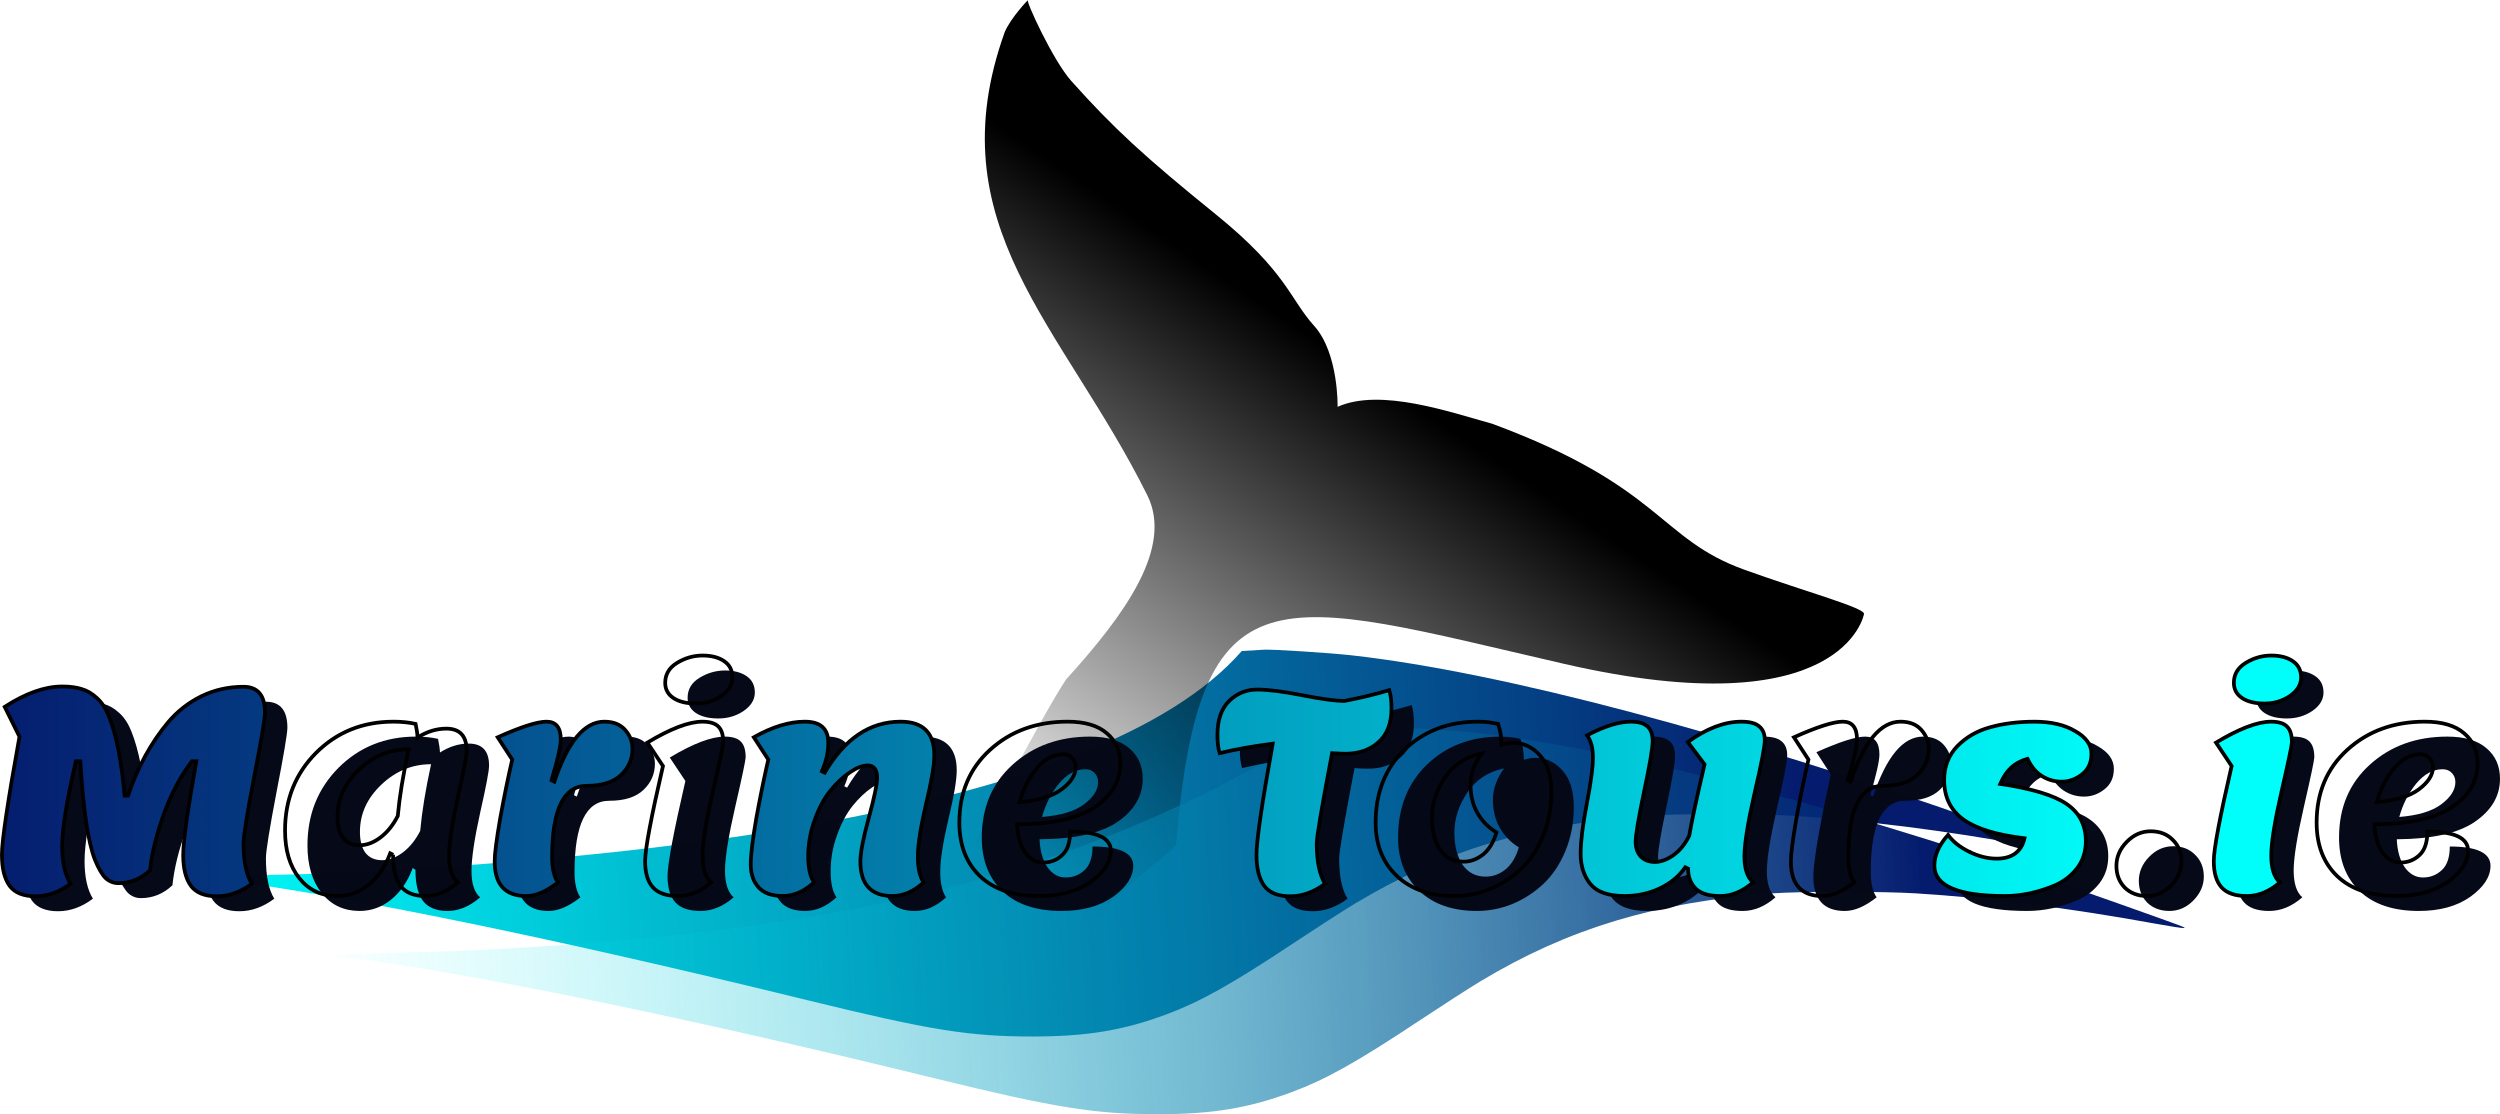 <?xml version="1.0" encoding="UTF-8" standalone="no"?>
<!-- Created with Inkscape (http://www.inkscape.org/) -->

<svg
   width="177.041mm"
   height="78.905mm"
   viewBox="0 0 177.041 78.905"
   version="1.1"
   id="svg5"
   inkscape:version="1.1.1 (c3084ef, 2021-09-22)"
   sodipodi:docname="logo-marine-tours.svg"
   xmlns:inkscape="http://www.inkscape.org/namespaces/inkscape"
   xmlns:sodipodi="http://sodipodi.sourceforge.net/DTD/sodipodi-0.dtd"
   xmlns:xlink="http://www.w3.org/1999/xlink"
   xmlns="http://www.w3.org/2000/svg"
   xmlns:svg="http://www.w3.org/2000/svg">
  <sodipodi:namedview
     id="namedview7"
     pagecolor="#ffffff"
     bordercolor="#666666"
     borderopacity="1.0"
     inkscape:pageshadow="2"
     inkscape:pageopacity="0.0"
     inkscape:pagecheckerboard="0"
     inkscape:document-units="mm"
     showgrid="false"
     inkscape:zoom="1.8116735"
     inkscape:cx="368.99585"
     inkscape:cy="171.94047"
     inkscape:window-width="2249"
     inkscape:window-height="1139"
     inkscape:window-x="62"
     inkscape:window-y="25"
     inkscape:window-maximized="0"
     inkscape:current-layer="g13657" />
  <defs
     id="defs2">
    <linearGradient
       inkscape:collect="always"
       id="linearGradient3158">
      <stop
         style="stop-color:#000000;stop-opacity:1;"
         offset="0"
         id="stop3154" />
      <stop
         style="stop-color:#000000;stop-opacity:0;"
         offset="1"
         id="stop3156" />
    </linearGradient>
    <linearGradient
       inkscape:collect="always"
       id="linearGradient6605">
      <stop
         style="stop-color:#051c6e;stop-opacity:1"
         offset="0"
         id="stop6601" />
      <stop
         style="stop-color:#00fffb;stop-opacity:1"
         offset="1"
         id="stop6603" />
    </linearGradient>
    <linearGradient
       id="linearGradient1883"
       inkscape:swatch="solid">
      <stop
         style="stop-color:#000000;stop-opacity:0;"
         offset="0"
         id="stop1881" />
    </linearGradient>
    <linearGradient
       inkscape:collect="always"
       xlink:href="#linearGradient6605"
       id="linearGradient6467"
       gradientUnits="userSpaceOnUse"
       gradientTransform="matrix(0.265,0,0,-0.265,-15.903,198.013)"
       x1="606.145"
       y1="383.671"
       x2="170.954"
       y2="358.691" />
    <linearGradient
       inkscape:collect="always"
       xlink:href="#linearGradient1883"
       id="linearGradient6469"
       gradientUnits="userSpaceOnUse"
       gradientTransform="matrix(0.265,0,0,-0.265,-15.903,198.013)"
       x1="180.907"
       y1="370.491"
       x2="677.321"
       y2="370.491" />
    <linearGradient
       inkscape:collect="always"
       xlink:href="#linearGradient1969"
       id="linearGradient1971"
       x1="606.145"
       y1="383.671"
       x2="170.954"
       y2="358.691"
       gradientUnits="userSpaceOnUse"
       gradientTransform="matrix(0.265,0,0,-0.265,-7.015,203.514)" />
    <linearGradient
       inkscape:collect="always"
       id="linearGradient1969">
      <stop
         style="stop-color:#051c6e;stop-opacity:1"
         offset="0"
         id="stop1965" />
      <stop
         style="stop-color:#00fffb;stop-opacity:0"
         offset="1"
         id="stop1967" />
    </linearGradient>
    <linearGradient
       inkscape:collect="always"
       xlink:href="#linearGradient1883"
       id="linearGradient1935"
       gradientUnits="userSpaceOnUse"
       x1="180.907"
       y1="370.491"
       x2="677.321"
       y2="370.491"
       gradientTransform="matrix(0.265,0,0,-0.265,-7.015,203.514)" />
    <linearGradient
       inkscape:collect="always"
       xlink:href="#linearGradient3158"
       id="linearGradient3160"
       x1="373.22"
       y1="378.414"
       x2="361.731"
       y2="541.952"
       gradientUnits="userSpaceOnUse"
       gradientTransform="matrix(0.229,0.132,-0.132,0.229,79.97,-68.369)" />
    <linearGradient
       inkscape:collect="always"
       xlink:href="#linearGradient6605"
       id="linearGradient8403"
       x1="26.055"
       y1="96.327"
       x2="179.007"
       y2="96.327"
       gradientUnits="userSpaceOnUse"
       gradientTransform="translate(-9.525)" />
    <linearGradient
       inkscape:collect="always"
       xlink:href="#linearGradient6605"
       id="linearGradient13659"
       gradientUnits="userSpaceOnUse"
       gradientTransform="translate(-7.938,1.058)"
       x1="26.055"
       y1="96.327"
       x2="179.007"
       y2="96.327" />
  </defs>
  <g
     inkscape:label="darkwave"
     inkscape:groupmode="layer"
     id="layer1"
     style="display:inline"
     transform="translate(-17.487,-40.282)"
     sodipodi:insensitive="true">
    <path
       style="opacity:1;fill:url(#linearGradient6467);fill-opacity:1;stroke:url(#linearGradient6469);stroke-width:0;stroke-miterlimit:4.5;stroke-dasharray:none;stroke-dashoffset:0"
       d="m 105.422,86.388 c -10.237,11.702 -43.21,14.622 -63.185,15.684 -1.221,0.056 -3.498,0.128 -5.06,0.159 -1.562,0.032 -3.374,0.088 -4.027,0.124 l -1.188,0.067 1.084,0.139 c 9.149,1.175 23.819,4.191 41.669,8.564 8.604,2.108 11.416,2.561 15.903,2.559 3.817,-0.001 6.398,-0.427 9.449,-1.56 2.428,-0.901 4.627,-2.134 9.088,-5.096 1.562,-1.037 3.483,-2.273 4.268,-2.746 6.249,-3.762 12.455,-5.631 20.723,-6.239 1.946,-0.143 7.812,-0.143 10.12,5.29e-4 5.225,0.325 10.92,1.044 16.881,2.132 1.077,0.197 2.027,0.344 2.11,0.328 0.166,-0.032 0.178,-0.028 -4.998,-1.867 -18.009,-6.399 -34.401,-10.747 -45.025,-11.944 -1.571,-0.177 -5.742,-0.444 -6.248,-0.401 -0.085,0.007 -0.789,0.05 -1.564,0.094 z"
       id="path6465"
       inkscape:transform-center-x="3.0980526"
       inkscape:transform-center-y="1.1359414"
       sodipodi:nodetypes="ccsccsscsssscssssscc" />
  </g>
  <g
     inkscape:groupmode="layer"
     id="layer3"
     inkscape:label="tail"
     style="display:inline;opacity:1"
     transform="translate(-17.487,-40.282)"
     sodipodi:insensitive="true">
    <path
       style="fill:url(#linearGradient3160);fill-opacity:1;stroke:none;stroke-width:0.103"
       d="m 85.446,101.705 c 0.921,-1.08 5.553,-10.302 7.534,-13.306 4.215,-4.637 7.592,-9.35 5.756,-13.042 C 92.744,63.311 83.724,56.233 88.643,42.539 c 0.454,-1.036 1.64,-2.257 1.64,-2.257 -0.217,-0.05 1.764,4.277 3.065,5.731 3.002,3.357 5.141,5.324 10.236,9.449 5.021,4.065 5.246,5.989 6.959,7.888 1.752,1.941 1.667,5.742 1.667,5.742 3.045,-1.366 8.032,0.4 10.945,1.197 12.073,4.473 11.767,8.143 17.864,10.339 4.433,1.596 8.63,2.718 8.466,3.15 0,0 -1.432,8.072 -21.237,3.515 -20.392,-4.692 -25.824,-7.268 -27.475,12.831 -0.454,0.656 -4.199,3.229 -4.974,4.559 l -1.41,2.418 -1.688,-0.897 c -0.928,-0.494 -2.99,-1.649 -4.582,-2.568 l -2.894,-1.671 0.222,-0.26 z"
       id="path2998"
       sodipodi:nodetypes="ccscssssccscscccccccc" />
  </g>
  <g
     inkscape:groupmode="layer"
     id="g14202"
     inkscape:label="tail white"
     style="display:none;opacity:1"
     transform="translate(-17.487,-40.282)"
     sodipodi:insensitive="true">
    <path
       style="fill:#f1f1f1;fill-opacity:1;stroke:none;stroke-width:0.093"
       d="m 100.233,85.379 c -0.443,-5.007 1.256,-7.162 -0.397,-10.485 -5.392,-10.842 -14.337,-16.386 -9.909,-28.711 0.409,-0.933 0.454,-2.323 0.454,-2.323 -0.196,-0.045 2.61,4.142 3.781,5.45 2.702,3.021 4.627,4.791 9.213,8.504 4.519,3.659 4.721,5.39 6.263,7.099 1.577,1.747 1.5,5.168 1.5,5.168 2.741,-1.229 7.229,0.36 9.85,1.077 10.866,4.026 10.59,7.329 16.078,9.305 3.99,1.437 8.351,3.469 8.203,3.858 0,0 -2.079,5.21 -19.904,1.109 -30.436,-8.99 -24.001,2.03 -25.132,-0.051 z"
       id="path14200"
       sodipodi:nodetypes="cscssssccscccc" />
  </g>
  <g
     inkscape:groupmode="layer"
     id="layer2"
     inkscape:label="lightwave"
     style="display:inline"
     transform="translate(-17.487,-40.282)"
     sodipodi:insensitive="true">
    <path
       style="display:inline;fill:url(#linearGradient1971);fill-opacity:1;stroke:url(#linearGradient1935);stroke-width:0;stroke-miterlimit:4.5;stroke-dasharray:none;stroke-dashoffset:0"
       d="m 114.31,91.889 c -1.669,0.096 -3.45,0.397 -4.586,0.777 C 91.5,103.779 72.431,106.511 51.125,107.574 c -1.221,0.056 -3.498,0.128 -5.06,0.159 -1.562,0.032 -3.374,0.088 -4.027,0.124 l -1.188,0.067 1.084,0.139 c 9.149,1.175 23.819,4.191 41.669,8.564 8.604,2.108 11.416,2.561 15.903,2.559 3.817,-10e-4 6.398,-0.427 9.449,-1.56 2.428,-0.901 4.627,-2.134 9.088,-5.096 1.562,-1.037 3.483,-2.273 4.268,-2.746 6.249,-3.762 12.455,-5.631 20.723,-6.239 1.946,-0.143 7.812,-0.143 10.12,5.3e-4 5.225,0.325 10.92,1.044 16.881,2.132 1.077,0.197 2.027,0.344 2.11,0.328 0.166,-0.032 0.178,-0.028 -4.998,-1.867 -18.009,-6.399 -34.401,-10.747 -45.025,-11.944 -1.571,-0.177 -5.742,-0.444 -6.248,-0.401 -0.085,0.007 -0.789,0.05 -1.564,0.094 z"
       id="path1709"
       inkscape:transform-center-x="3.0980526"
       inkscape:transform-center-y="1.1359414"
       sodipodi:nodetypes="cccsccsscsssscssssscc" />
  </g>
  <g
     inkscape:groupmode="layer"
     id="g13657"
     inkscape:label="titleshadow"
     transform="translate(-17.487,-40.282)"
     style="display:inline">
    <g
       aria-label="Marine Tours.ie"
       id="text13655"
       style="font-size:19.756px;line-height:1.25;fill:#060917;fill-opacity:0.995;stroke-width:0.265">
      <path
         d="m 34.438,104.813 q -1.284,0 -1.837,-0.731 -0.553,-0.751 -0.553,-2.193 0,-1.442 0.929,-6.638 h -0.316 q -1.205,1.58 -1.995,3.773 -0.79,2.193 -0.968,3.951 -0.968,0.909 -2.232,0.909 -0.514,0 -0.909,-0.356 -0.375,-0.375 -0.751,-1.284 -0.731,-1.837 -1.047,-6.993 h -0.316 q -0.968,4.247 -0.968,5.986 0,1.738 0.593,2.687 -1.185,0.889 -2.469,0.889 -1.284,0 -1.837,-0.731 -0.553,-0.751 -0.553,-2.213 0,-1.482 1.245,-8.357 l -1.047,-2.114 q 2.232,-1.442 4.07,-1.442 0.81,0 1.363,0.178 0.573,0.158 1.087,0.632 0.533,0.474 0.869,1.324 0.77,1.916 1.106,5.591 h 0.237 q 1.027,-3.023 2.845,-5.196 0.988,-1.166 2.351,-1.837 1.383,-0.672 2.983,-0.672 1.521,0 1.521,1.837 0,0.612 -0.77,4.564 -0.751,3.931 -0.751,4.682 0,1.916 0.593,2.865 -1.185,0.889 -2.469,0.889 z"
         style="font-family:'Lemon One';-inkscape-font-specification:'Lemon One'"
         id="path16525" />
      <path
         d="m 46.907,101.869 -0.198,-0.099 q -0.533,1.422 -1.541,2.232 -0.988,0.79 -2.213,0.79 -1.679,0 -2.687,-1.264 -1.008,-1.264 -1.008,-3.378 0,-3.279 2.193,-5.492 2.213,-2.213 5.492,-2.213 0.849,0 1.561,0.158 0.119,0.553 0.138,0.968 0.988,-0.632 2.035,-0.632 1.442,0 1.442,1.561 0,0.553 -0.632,3.339 -0.612,2.786 -0.612,4.129 0,1.343 0.612,1.857 -1.106,0.968 -2.311,0.968 -1.185,0 -1.738,-0.711 -0.533,-0.711 -0.533,-2.213 z m -3.931,-2.687 q 0,0.968 0.395,1.501 0.415,0.514 1.166,0.514 0.751,0 1.482,-0.553 0.731,-0.553 1.225,-1.521 0.178,-1.995 0.77,-4.722 -1.995,0 -3.516,1.442 -1.521,1.442 -1.521,3.339 z"
         style="font-family:'Lemon One';-inkscape-font-specification:'Lemon One'"
         id="path16527" />
      <path
         d="m 54.105,102.343 q 0,-0.79 0.395,-3.062 0.415,-2.272 0.849,-4.149 L 54.322,93.552 q 2.469,-1.106 3.457,-1.106 1.008,0 1.008,1.264 0,0.691 -0.652,2.884 l 0.198,0.099 q 1.422,-4.247 3.536,-4.247 0.968,0 1.482,0.593 0.514,0.593 0.514,1.324 0,1.087 -0.81,1.857 -0.81,0.77 -2.43,0.77 -2.45,0 -2.45,5.038 0,1.225 0.415,1.798 -1.225,0.968 -2.252,0.968 -2.232,0 -2.232,-2.45 z"
         style="font-family:'Lemon One';-inkscape-font-specification:'Lemon One'"
         id="path16529" />
      <path
         d="m 70.942,89.324 q 0,0.751 -0.79,1.304 -0.79,0.533 -1.798,0.533 -1.008,0 -1.6,-0.395 -0.573,-0.395 -0.573,-1.067 0,-0.909 0.849,-1.422 0.849,-0.514 1.798,-0.514 0.948,0 1.521,0.395 0.593,0.395 0.593,1.166 z m -3.852,15.469 q -1.225,0 -1.778,-0.612 -0.553,-0.612 -0.553,-1.857 0,-1.264 1.264,-6.737 l -1.106,-1.659 q 2.469,-1.482 3.892,-1.482 0.81,0 1.146,0.356 0.336,0.336 0.336,1.106 0,0.296 -0.731,3.477 -0.731,3.181 -0.731,4.544 0,1.363 0.612,1.897 -1.106,0.968 -2.351,0.968 z"
         style="font-family:'Lemon One';-inkscape-font-specification:'Lemon One'"
         id="path16531" />
      <path
         d="m 74.512,104.793 q -1.166,0 -1.719,-0.612 -0.553,-0.612 -0.553,-1.62 0,-1.008 0.395,-3.279 0.415,-2.272 0.849,-4.149 L 72.457,93.552 q 1.956,-1.106 3.615,-1.106 1.659,0 1.659,1.501 0,0.988 -0.454,2.015 l 0.198,0.099 q 2.114,-3.615 5.374,-3.615 2.39,0 2.39,2.39 0,1.027 -0.593,3.477 -0.573,2.45 -0.573,3.694 0,1.245 0.415,1.818 -1.047,0.968 -2.213,0.968 -2.272,0 -2.272,-2.45 0,-0.909 0.593,-3.082 0.593,-2.173 0.593,-2.825 0,-0.889 -0.672,-0.889 -0.553,0 -1.264,0.494 -0.711,0.474 -1.383,1.304 -0.652,0.81 -1.106,2.074 -0.454,1.245 -0.454,2.548 0,1.284 0.415,1.857 -1.047,0.968 -2.213,0.968 z"
         style="font-family:'Lemon One';-inkscape-font-specification:'Lemon One'"
         id="path16533" />
      <path
         d="m 92.663,104.793 q -2.707,0 -4.188,-1.403 -1.462,-1.403 -1.462,-3.793 0,-3.181 2.173,-5.156 2.193,-1.995 5.492,-1.995 1.837,0 2.786,0.83 0.948,0.81 0.948,2.153 0,1.837 -1.798,3.062 -1.778,1.205 -5.512,1.225 0.059,1.264 0.573,1.995 0.514,0.711 1.284,0.711 0.77,0 1.324,-0.514 0.573,-0.514 0.573,-1.679 2.884,0 2.884,1.363 0,1.166 -1.422,2.193 -1.422,1.008 -3.655,1.008 z m 1.679,-10.036 q -1.008,0 -1.857,1.008 -0.83,1.008 -1.205,2.371 1.976,-0.158 2.963,-0.889 1.008,-0.751 1.008,-1.58 0,-0.395 -0.257,-0.652 -0.237,-0.257 -0.652,-0.257 z"
         style="font-family:'Lemon One';-inkscape-font-specification:'Lemon One'"
         id="path16535" />
      <path
         d="m 105.288,93.394 q 0,-1.6 0.83,-2.41 0.83,-0.81 1.976,-0.81 1.166,0 3.161,0.395 1.995,0.395 3.003,0.415 1.679,-0.316 3.2,-0.77 0.158,0.514 0.158,1.284 0,1.6 -0.929,2.41 -0.909,0.81 -2.331,0.81 -0.356,0 -0.948,-0.04 -1.087,5.709 -1.087,6.381 0,1.916 0.593,2.865 -1.185,0.889 -2.469,0.889 -1.284,0 -1.837,-0.731 -0.553,-0.751 -0.553,-2.213 0,-1.482 1.146,-7.863 -2.232,0.296 -3.754,0.672 -0.158,-0.494 -0.158,-1.284 z"
         style="font-family:'Lemon One';-inkscape-font-specification:'Lemon One'"
         id="path16537" />
      <path
         d="m 116.492,99.597 q 0,-3.181 2.035,-5.156 2.055,-1.995 5.215,-1.995 0.711,0 1.422,0.158 0.237,0.672 0.237,1.482 0.474,-0.138 0.83,-0.138 1.106,0 1.897,0.889 0.81,0.889 0.81,2.588 0,1.679 -0.593,3.121 -0.593,1.422 -1.561,2.331 -0.968,0.909 -2.193,1.422 -1.225,0.494 -2.509,0.494 -2.588,0 -4.089,-1.422 -1.501,-1.422 -1.501,-3.773 z m 6.203,2.766 q 0.751,0 1.383,-0.494 0.652,-0.514 0.968,-1.58 -0.869,-0.533 -1.363,-1.403 -0.474,-0.869 -0.474,-1.976 0,-1.126 0.79,-2.213 -1.699,0.356 -2.608,1.719 -0.909,1.363 -0.909,2.805 0,1.422 0.573,2.292 0.593,0.849 1.64,0.849 z"
         style="font-family:'Lemon One';-inkscape-font-specification:'Lemon One'"
         id="path16539" />
      <path
         d="m 134.131,104.793 q -1.738,0 -2.43,-0.849 -0.691,-0.85 -0.691,-2.134 0,-1.304 0.435,-3.556 0.435,-2.252 0.435,-3.26 0,-1.008 -0.415,-1.58 1.837,-0.968 3.102,-0.968 0.81,0 1.166,0.336 0.375,0.316 0.375,1.047 0,0.731 -0.612,3.596 -0.593,2.845 -0.593,3.516 0,0.672 0.375,1.067 0.375,0.375 0.988,0.375 0.612,0 1.304,-0.474 0.691,-0.494 1.126,-1.383 0.277,-1.6 1.087,-5.057 l -1.185,-1.58 q 1.995,-1.442 3.793,-1.442 0.889,0 1.264,0.336 0.395,0.316 0.395,0.988 0,0.652 -0.731,3.773 -0.711,3.121 -0.711,4.445 0,1.304 0.612,1.837 -1.106,0.968 -2.331,0.968 -1.205,0 -1.738,-0.533 -0.533,-0.533 -0.533,-1.403 l -0.198,-0.099 q -0.652,0.948 -1.818,1.501 -1.146,0.533 -2.469,0.533 z"
         style="font-family:'Lemon One';-inkscape-font-specification:'Lemon One'"
         id="path16541" />
      <path
         d="m 145.899,102.343 q 0,-0.79 0.395,-3.062 0.415,-2.272 0.849,-4.149 l -1.027,-1.58 q 2.469,-1.106 3.457,-1.106 1.008,0 1.008,1.264 0,0.691 -0.652,2.884 l 0.198,0.099 q 1.422,-4.247 3.536,-4.247 0.968,0 1.482,0.593 0.514,0.593 0.514,1.324 0,1.087 -0.81,1.857 -0.81,0.77 -2.43,0.77 -2.45,0 -2.45,5.038 0,1.225 0.415,1.798 -1.225,0.968 -2.252,0.968 -2.232,0 -2.232,-2.45 z"
         style="font-family:'Lemon One';-inkscape-font-specification:'Lemon One'"
         id="path16543" />
      <path
         d="m 162.657,95.073 q -0.731,0.217 -1.166,0.632 -0.435,0.395 -0.77,1.146 3.339,0.494 4.702,1.422 1.363,0.929 1.363,2.647 0,1.087 -0.612,1.897 -0.612,0.79 -1.541,1.205 -1.818,0.77 -3.576,0.77 -4.998,0 -4.998,-2.153 0,-1.087 0.968,-2.173 0.494,0.691 1.482,1.185 1.008,0.494 1.956,0.494 1.64,0 1.976,-1.442 -3.003,-0.356 -4.346,-1.343 -1.343,-0.988 -1.343,-2.786 0,-1.422 0.929,-2.39 0.948,-0.968 2.331,-1.343 1.403,-0.395 3.141,-0.395 1.758,0 2.884,0.672 1.146,0.652 1.146,1.6 0,0.948 -0.672,1.462 -0.652,0.514 -1.442,0.514 -0.77,0 -1.422,-0.415 -0.632,-0.415 -0.988,-1.205 z"
         style="font-family:'Lemon One';-inkscape-font-specification:'Lemon One'"
         id="path16545" />
      <path
         d="m 171.124,104.793 q -0.968,0 -1.58,-0.593 -0.593,-0.612 -0.593,-1.541 0,-0.948 0.731,-1.699 0.731,-0.751 1.699,-0.751 0.968,0 1.561,0.612 0.612,0.593 0.612,1.541 0,0.929 -0.731,1.679 -0.731,0.751 -1.699,0.751 z"
         style="font-family:'Lemon One';-inkscape-font-specification:'Lemon One'"
         id="path16547" />
      <path
         d="m 182.029,89.324 q 0,0.751 -0.79,1.304 -0.79,0.533 -1.798,0.533 -1.008,0 -1.6,-0.395 -0.573,-0.395 -0.573,-1.067 0,-0.909 0.849,-1.422 0.849,-0.514 1.798,-0.514 0.948,0 1.521,0.395 0.593,0.395 0.593,1.166 z m -3.852,15.469 q -1.225,0 -1.778,-0.612 -0.553,-0.612 -0.553,-1.857 0,-1.264 1.264,-6.737 l -1.106,-1.659 q 2.469,-1.482 3.892,-1.482 0.81,0 1.146,0.356 0.336,0.336 0.336,1.106 0,0.296 -0.731,3.477 -0.731,3.181 -0.731,4.544 0,1.363 0.612,1.897 -1.106,0.968 -2.351,0.968 z"
         style="font-family:'Lemon One';-inkscape-font-specification:'Lemon One'"
         id="path16549" />
      <path
         d="m 188.779,104.793 q -2.707,0 -4.188,-1.403 -1.462,-1.403 -1.462,-3.793 0,-3.181 2.173,-5.156 2.193,-1.995 5.492,-1.995 1.837,0 2.786,0.83 0.948,0.81 0.948,2.153 0,1.837 -1.798,3.062 -1.778,1.205 -5.512,1.225 0.059,1.264 0.573,1.995 0.514,0.711 1.284,0.711 0.77,0 1.324,-0.514 0.573,-0.514 0.573,-1.679 2.884,0 2.884,1.363 0,1.166 -1.422,2.193 -1.422,1.008 -3.655,1.008 z m 1.679,-10.036 q -1.008,0 -1.857,1.008 -0.83,1.008 -1.205,2.371 1.976,-0.158 2.963,-0.889 1.008,-0.751 1.008,-1.58 0,-0.395 -0.257,-0.652 -0.237,-0.257 -0.652,-0.257 z"
         style="font-family:'Lemon One';-inkscape-font-specification:'Lemon One'"
         id="path16551" />
    </g>
  </g>
  <g
     inkscape:groupmode="layer"
     id="layer6"
     inkscape:label="title"
     transform="translate(-17.487,-40.282)"
     style="display:inline">
    <g
       aria-label="Marine Tours.ie"
       id="text6020"
       style="font-size:19.756px;line-height:1.25;fill:url(#linearGradient8403);stroke:#000000;stroke-width:0.265">
      <path
         d="m 32.851,103.754 q -1.284,0 -1.837,-0.731 -0.553,-0.751 -0.553,-2.193 0,-1.442 0.929,-6.638 h -0.316 q -1.205,1.58 -1.995,3.773 -0.79,2.193 -0.968,3.951 -0.968,0.909 -2.232,0.909 -0.514,0 -0.909,-0.356 -0.375,-0.375 -0.751,-1.284 -0.731,-1.837 -1.047,-6.993 h -0.316 q -0.968,4.247 -0.968,5.986 0,1.738 0.593,2.687 -1.185,0.889 -2.469,0.889 -1.284,0 -1.837,-0.731 -0.553,-0.751 -0.553,-2.213 0,-1.482 1.245,-8.357 l -1.047,-2.114 q 2.232,-1.442 4.07,-1.442 0.81,0 1.363,0.178 0.573,0.158 1.087,0.632 0.533,0.474 0.869,1.324 0.77,1.916 1.106,5.591 h 0.237 q 1.027,-3.023 2.845,-5.196 0.988,-1.166 2.351,-1.837 1.383,-0.672 2.983,-0.672 1.521,0 1.521,1.837 0,0.612 -0.77,4.564 -0.751,3.931 -0.751,4.682 0,1.916 0.593,2.865 -1.185,0.889 -2.469,0.889 z"
         style="font-family:'Lemon One';-inkscape-font-specification:'Lemon One'"
         id="path16459" />
      <path
         d="m 45.32,100.811 -0.198,-0.099 q -0.533,1.422 -1.541,2.232 -0.988,0.79 -2.213,0.79 -1.679,0 -2.687,-1.264 -1.008,-1.264 -1.008,-3.378 0,-3.279 2.193,-5.492 2.213,-2.213 5.492,-2.213 0.849,0 1.561,0.158 0.119,0.553 0.138,0.968 0.988,-0.632 2.035,-0.632 1.442,0 1.442,1.561 0,0.553 -0.632,3.339 -0.612,2.786 -0.612,4.129 0,1.343 0.612,1.857 -1.106,0.968 -2.311,0.968 -1.185,0 -1.738,-0.711 -0.533,-0.711 -0.533,-2.213 z M 41.388,98.124 q 0,0.968 0.395,1.501 0.415,0.514 1.166,0.514 0.751,0 1.482,-0.553 0.731,-0.553 1.225,-1.521 0.178,-1.995 0.77,-4.722 -1.995,0 -3.516,1.442 -1.521,1.442 -1.521,3.339 z"
         style="font-family:'Lemon One';-inkscape-font-specification:'Lemon One'"
         id="path16461" />
      <path
         d="m 52.517,101.285 q 0,-0.79 0.395,-3.062 0.415,-2.272 0.849,-4.149 l -1.027,-1.58 q 2.469,-1.106 3.457,-1.106 1.008,0 1.008,1.264 0,0.691 -0.652,2.884 l 0.198,0.099 q 1.422,-4.247 3.536,-4.247 0.968,0 1.482,0.593 0.514,0.593 0.514,1.324 0,1.087 -0.81,1.857 -0.81,0.77 -2.43,0.77 -2.45,0 -2.45,5.038 0,1.225 0.415,1.798 -1.225,0.968 -2.252,0.968 -2.232,0 -2.232,-2.45 z"
         style="font-family:'Lemon One';-inkscape-font-specification:'Lemon One'"
         id="path16463" />
      <path
         d="m 69.355,88.266 q 0,0.751 -0.79,1.304 -0.79,0.533 -1.798,0.533 -1.008,0 -1.6,-0.395 -0.573,-0.395 -0.573,-1.067 0,-0.909 0.849,-1.422 0.849,-0.514 1.798,-0.514 0.948,0 1.521,0.395 0.593,0.395 0.593,1.166 z m -3.852,15.469 q -1.225,0 -1.778,-0.612 -0.553,-0.612 -0.553,-1.857 0,-1.264 1.264,-6.737 l -1.106,-1.659 q 2.469,-1.482 3.892,-1.482 0.81,0 1.146,0.356 0.336,0.336 0.336,1.106 0,0.296 -0.731,3.477 -0.731,3.181 -0.731,4.544 0,1.363 0.612,1.897 -1.106,0.968 -2.351,0.968 z"
         style="font-family:'Lemon One';-inkscape-font-specification:'Lemon One'"
         id="path16465" />
      <path
         d="m 72.924,103.734 q -1.166,0 -1.719,-0.612 -0.553,-0.612 -0.553,-1.62 0,-1.008 0.395,-3.279 0.415,-2.272 0.849,-4.149 L 70.87,92.493 q 1.956,-1.106 3.615,-1.106 1.659,0 1.659,1.501 0,0.988 -0.454,2.015 l 0.198,0.099 q 2.114,-3.615 5.374,-3.615 2.39,0 2.39,2.39 0,1.027 -0.593,3.477 -0.573,2.45 -0.573,3.694 0,1.245 0.415,1.818 -1.047,0.968 -2.213,0.968 -2.272,0 -2.272,-2.45 0,-0.909 0.593,-3.082 0.593,-2.173 0.593,-2.825 0,-0.889 -0.672,-0.889 -0.553,0 -1.264,0.494 -0.711,0.474 -1.383,1.304 -0.652,0.81 -1.106,2.074 -0.454,1.245 -0.454,2.548 0,1.284 0.415,1.857 -1.047,0.968 -2.213,0.968 z"
         style="font-family:'Lemon One';-inkscape-font-specification:'Lemon One'"
         id="path16467" />
      <path
         d="m 91.076,103.734 q -2.707,0 -4.188,-1.403 -1.462,-1.403 -1.462,-3.793 0,-3.181 2.173,-5.156 2.193,-1.995 5.492,-1.995 1.837,0 2.786,0.83 0.948,0.81 0.948,2.153 0,1.837 -1.798,3.062 -1.778,1.205 -5.512,1.225 0.059,1.264 0.573,1.995 0.514,0.711 1.284,0.711 0.77,0 1.324,-0.514 0.573,-0.514 0.573,-1.679 2.884,0 2.884,1.363 0,1.166 -1.422,2.193 -1.422,1.008 -3.655,1.008 z m 1.679,-10.036 q -1.008,0 -1.857,1.008 -0.83,1.008 -1.205,2.371 1.976,-0.158 2.963,-0.889 1.008,-0.751 1.008,-1.58 0,-0.395 -0.257,-0.652 -0.237,-0.257 -0.652,-0.257 z"
         style="font-family:'Lemon One';-inkscape-font-specification:'Lemon One'"
         id="path16469" />
      <path
         d="m 103.7,92.335 q 0,-1.6 0.83,-2.41 0.83,-0.81 1.976,-0.81 1.166,0 3.161,0.395 1.995,0.395 3.003,0.415 1.679,-0.316 3.2,-0.77 0.158,0.514 0.158,1.284 0,1.6 -0.929,2.41 -0.909,0.81 -2.331,0.81 -0.356,0 -0.948,-0.04 -1.087,5.709 -1.087,6.381 0,1.916 0.593,2.865 -1.185,0.889 -2.469,0.889 -1.284,0 -1.837,-0.731 -0.553,-0.751 -0.553,-2.213 0,-1.482 1.146,-7.863 -2.232,0.296 -3.754,0.672 -0.158,-0.494 -0.158,-1.284 z"
         style="font-family:'Lemon One';-inkscape-font-specification:'Lemon One'"
         id="path16471" />
      <path
         d="m 114.905,98.539 q 0,-3.181 2.035,-5.156 2.055,-1.995 5.215,-1.995 0.711,0 1.422,0.158 0.237,0.672 0.237,1.482 0.474,-0.138 0.83,-0.138 1.106,0 1.897,0.889 0.81,0.889 0.81,2.588 0,1.679 -0.593,3.121 -0.593,1.422 -1.561,2.331 -0.968,0.909 -2.193,1.422 -1.225,0.494 -2.509,0.494 -2.588,0 -4.089,-1.422 -1.501,-1.422 -1.501,-3.773 z m 6.203,2.766 q 0.751,0 1.383,-0.494 0.652,-0.514 0.968,-1.58 -0.869,-0.533 -1.363,-1.403 -0.474,-0.869 -0.474,-1.976 0,-1.126 0.79,-2.213 -1.699,0.356 -2.608,1.719 -0.909,1.363 -0.909,2.805 0,1.422 0.573,2.292 0.593,0.849 1.64,0.849 z"
         style="font-family:'Lemon One';-inkscape-font-specification:'Lemon One'"
         id="path16473" />
      <path
         d="m 132.544,103.734 q -1.738,0 -2.43,-0.849 -0.691,-0.849 -0.691,-2.134 0,-1.304 0.435,-3.556 0.435,-2.252 0.435,-3.26 0,-1.008 -0.415,-1.58 1.837,-0.968 3.102,-0.968 0.81,0 1.166,0.336 0.375,0.316 0.375,1.047 0,0.731 -0.612,3.596 -0.593,2.845 -0.593,3.516 0,0.672 0.375,1.067 0.375,0.375 0.988,0.375 0.612,0 1.304,-0.474 0.691,-0.494 1.126,-1.383 0.277,-1.6 1.087,-5.057 l -1.185,-1.58 q 1.995,-1.442 3.793,-1.442 0.889,0 1.264,0.336 0.395,0.316 0.395,0.988 0,0.652 -0.731,3.773 -0.711,3.121 -0.711,4.445 0,1.304 0.612,1.837 -1.106,0.968 -2.331,0.968 -1.205,0 -1.738,-0.533 -0.533,-0.533 -0.533,-1.403 l -0.198,-0.099 q -0.652,0.948 -1.818,1.501 -1.146,0.533 -2.469,0.533 z"
         style="font-family:'Lemon One';-inkscape-font-specification:'Lemon One'"
         id="path16475" />
      <path
         d="m 144.311,101.285 q 0,-0.79 0.395,-3.062 0.415,-2.272 0.849,-4.149 l -1.027,-1.58 q 2.469,-1.106 3.457,-1.106 1.008,0 1.008,1.264 0,0.691 -0.652,2.884 l 0.198,0.099 q 1.422,-4.247 3.536,-4.247 0.968,0 1.482,0.593 0.514,0.593 0.514,1.324 0,1.087 -0.81,1.857 -0.81,0.77 -2.43,0.77 -2.45,0 -2.45,5.038 0,1.225 0.415,1.798 -1.225,0.968 -2.252,0.968 -2.232,0 -2.232,-2.45 z"
         style="font-family:'Lemon One';-inkscape-font-specification:'Lemon One'"
         id="path16477" />
      <path
         d="m 161.07,94.015 q -0.731,0.217 -1.166,0.632 -0.435,0.395 -0.77,1.146 3.339,0.494 4.702,1.422 1.363,0.929 1.363,2.647 0,1.087 -0.612,1.897 -0.612,0.79 -1.541,1.205 -1.818,0.77 -3.576,0.77 -4.998,0 -4.998,-2.153 0,-1.087 0.968,-2.173 0.494,0.691 1.482,1.185 1.008,0.494 1.956,0.494 1.64,0 1.976,-1.442 -3.003,-0.356 -4.346,-1.343 -1.343,-0.988 -1.343,-2.786 0,-1.422 0.929,-2.39 0.948,-0.968 2.331,-1.343 1.403,-0.395 3.141,-0.395 1.758,0 2.884,0.672 1.146,0.652 1.146,1.6 0,0.948 -0.672,1.462 -0.652,0.514 -1.442,0.514 -0.77,0 -1.422,-0.415 -0.632,-0.415 -0.988,-1.205 z"
         style="font-family:'Lemon One';-inkscape-font-specification:'Lemon One'"
         id="path16479" />
      <path
         d="m 169.537,103.734 q -0.968,0 -1.58,-0.593 -0.593,-0.612 -0.593,-1.541 0,-0.948 0.731,-1.699 0.731,-0.751 1.699,-0.751 0.968,0 1.561,0.612 0.612,0.593 0.612,1.541 0,0.929 -0.731,1.679 -0.731,0.751 -1.699,0.751 z"
         style="font-family:'Lemon One';-inkscape-font-specification:'Lemon One'"
         id="path16481" />
      <path
         d="m 180.442,88.266 q 0,0.751 -0.79,1.304 -0.79,0.533 -1.798,0.533 -1.008,0 -1.6,-0.395 -0.573,-0.395 -0.573,-1.067 0,-0.909 0.849,-1.422 0.849,-0.514 1.798,-0.514 0.948,0 1.521,0.395 0.593,0.395 0.593,1.166 z m -3.852,15.469 q -1.225,0 -1.778,-0.612 -0.553,-0.612 -0.553,-1.857 0,-1.264 1.264,-6.737 l -1.106,-1.659 q 2.469,-1.482 3.892,-1.482 0.81,0 1.146,0.356 0.336,0.336 0.336,1.106 0,0.296 -0.731,3.477 -0.731,3.181 -0.731,4.544 0,1.363 0.612,1.897 -1.106,0.968 -2.351,0.968 z"
         style="font-family:'Lemon One';-inkscape-font-specification:'Lemon One'"
         id="path16483" />
      <path
         d="m 187.192,103.734 q -2.707,0 -4.188,-1.403 -1.462,-1.403 -1.462,-3.793 0,-3.181 2.173,-5.156 2.193,-1.995 5.492,-1.995 1.837,0 2.786,0.83 0.948,0.81 0.948,2.153 0,1.837 -1.798,3.062 -1.778,1.205 -5.512,1.225 0.059,1.264 0.573,1.995 0.514,0.711 1.284,0.711 0.77,0 1.324,-0.514 0.573,-0.514 0.573,-1.679 2.884,0 2.884,1.363 0,1.166 -1.422,2.193 -1.422,1.008 -3.655,1.008 z m 1.679,-10.036 q -1.008,0 -1.857,1.008 -0.83,1.008 -1.205,2.371 1.976,-0.158 2.963,-0.889 1.008,-0.751 1.008,-1.58 0,-0.395 -0.257,-0.652 -0.237,-0.257 -0.652,-0.257 z"
         style="font-family:'Lemon One';-inkscape-font-specification:'Lemon One'"
         id="path16485" />
    </g>
  </g>
</svg>
